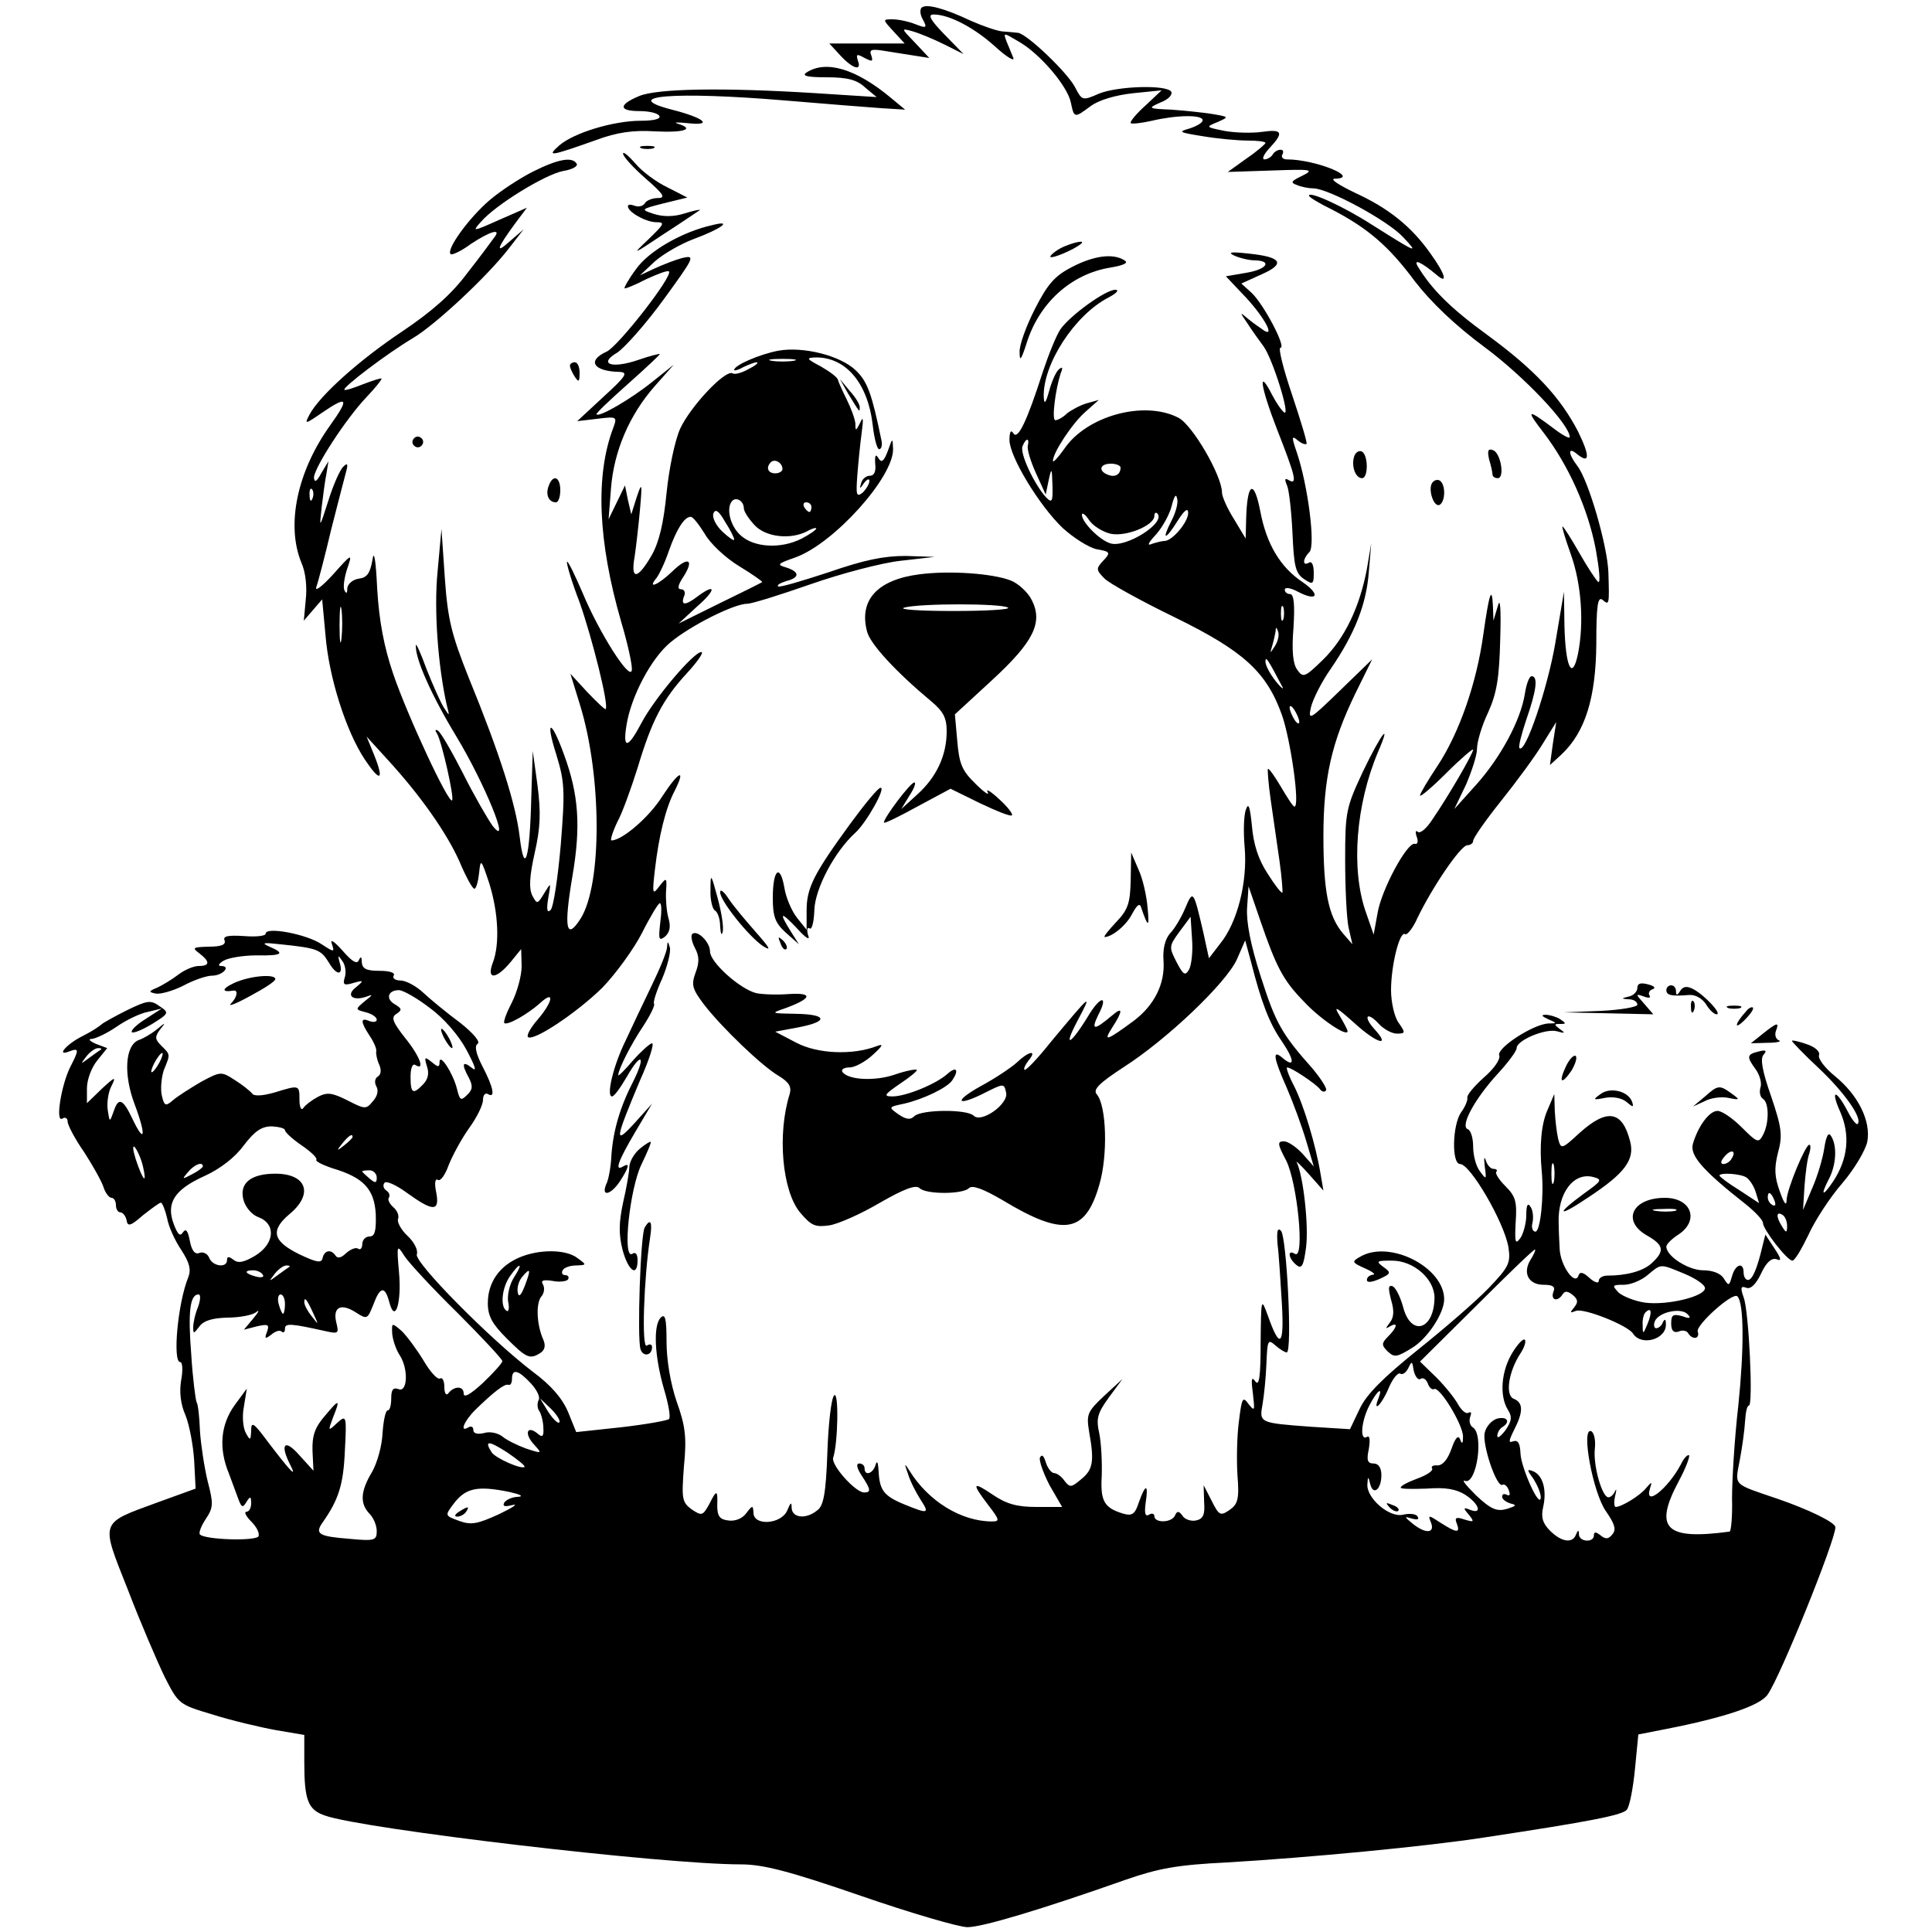 <?xml version="1.0" standalone="no"?>
<!DOCTYPE svg PUBLIC "-//W3C//DTD SVG 20010904//EN"
 "http://www.w3.org/TR/2001/REC-SVG-20010904/DTD/svg10.dtd">
<svg version="1.0" xmlns="http://www.w3.org/2000/svg"
 width="400pt" height="400pt" viewBox="0 0 400 400"
 preserveAspectRatio="xMidYMid meet">
<g transform="translate(0,400) scale(0.1,-0.1)"
fill="#000000" stroke="none">
<path d="M1908 3984 c-4 -4 -3 -15 3 -25 9 -17 7 -18 -16 -9 -15 6 -36 10 -47
10 -21 0 -21 0 2 -25 l23 -25 -78 0 -78 0 23 -25 c26 -28 45 -33 36 -10 -4 13
-2 14 14 5 16 -8 18 -8 14 5 -5 12 0 14 25 10 17 -3 45 -7 63 -10 l32 -5 -29
31 c-30 31 -30 31 -5 24 14 -4 43 -16 65 -27 l40 -20 -40 41 c-29 30 -35 41
-22 41 32 0 84 -27 128 -67 23 -21 40 -31 37 -23 -3 8 -10 24 -14 34 -7 19 -7
19 25 0 44 -25 101 -92 108 -126 7 -33 7 -33 42 -7 17 12 50 22 87 26 l59 6
-34 -32 c-19 -17 -32 -33 -30 -36 3 -2 22 0 44 5 51 12 105 13 105 1 0 -5 -12
-12 -27 -17 -25 -7 -22 -8 27 -16 30 -5 72 -9 93 -9 20 0 37 -2 37 -5 0 -2
-17 -17 -39 -32 l-39 -28 92 3 c82 3 88 2 62 -11 -23 -11 -25 -14 -11 -19 9
-4 25 -7 34 -7 31 0 155 -67 186 -101 33 -35 30 -34 -65 26 -59 38 -130 70
-130 60 0 -3 21 -16 48 -29 73 -38 117 -75 171 -148 34 -44 83 -91 145 -137
81 -60 176 -160 176 -186 0 -4 -15 4 -32 17 -57 43 -60 41 -22 -8 52 -68 92
-158 108 -242 7 -40 10 -69 5 -67 -4 3 -22 30 -39 60 -17 30 -33 55 -35 55 -2
0 6 -26 17 -57 22 -61 28 -142 15 -207 -12 -57 -26 -27 -28 59 l-1 70 -18
-107 c-16 -93 -62 -229 -74 -217 -3 2 4 29 14 59 21 60 25 90 11 90 -5 0 -11
-17 -14 -37 -9 -55 -50 -131 -101 -188 l-45 -50 24 50 c12 28 23 61 23 75 0
14 10 48 23 75 18 40 23 71 25 150 2 66 0 90 -5 70 l-9 -30 -1 29 c-2 46 -8
27 -20 -58 -14 -101 -50 -204 -95 -272 -20 -30 -36 -57 -36 -61 0 -4 25 17 55
47 30 30 55 51 55 48 0 -8 -51 -96 -84 -144 -12 -19 -26 -31 -31 -26 -4 4 -5
-1 -2 -10 4 -10 2 -17 -4 -15 -16 3 -69 -95 -77 -144 l-8 -44 -17 49 c-30 88
-20 220 26 329 29 67 7 39 -31 -40 -35 -75 -37 -83 -37 -183 0 -58 3 -121 7
-140 l8 -35 -20 23 c-30 36 -40 87 -40 201 0 120 17 194 66 295 l35 71 -67
-65 c-62 -60 -66 -63 -60 -35 4 17 22 53 41 80 50 73 74 134 79 201 l5 59 -9
-53 c-15 -79 -46 -144 -91 -188 -37 -36 -41 -38 -53 -21 -9 12 -12 39 -8 87 3
48 1 70 -7 70 -6 0 -11 4 -11 9 0 6 12 4 27 -4 40 -21 48 -7 11 19 -47 31 -76
79 -89 149 -13 66 -27 58 -29 -18 l-1 -40 -24 40 c-14 22 -25 47 -25 55 0 35
-61 140 -90 155 -71 37 -191 4 -237 -65 -13 -18 -23 -29 -23 -24 0 17 41 79
68 102 l27 24 -25 -7 c-14 -4 -32 -14 -41 -21 -8 -8 -19 -14 -24 -14 -8 0 0
63 11 97 5 12 4 15 -4 8 -6 -5 -15 -26 -20 -45 -7 -25 -10 -28 -11 -13 -3 68
64 171 134 207 17 9 23 16 14 16 -20 0 -92 -52 -113 -81 -9 -13 -25 -53 -37
-89 -33 -103 -52 -142 -61 -127 -5 8 -8 3 -8 -14 0 -34 61 -135 110 -182 22
-20 53 -40 70 -44 29 -5 30 -7 14 -24 -15 -16 -15 -19 3 -37 10 -10 75 -46
145 -80 143 -70 190 -113 222 -202 18 -51 38 -190 26 -190 -3 0 -15 19 -28 41
-13 22 -25 39 -27 37 -1 -1 1 -31 6 -65 5 -35 13 -91 18 -125 5 -35 7 -65 6
-66 -2 -2 -16 16 -31 40 -19 29 -29 61 -32 98 -4 39 -7 49 -12 35 -5 -11 -6
-47 -3 -80 6 -71 -15 -155 -51 -199 l-23 -30 -12 55 c-20 86 -21 87 -37 49 -8
-19 -22 -43 -32 -53 -10 -12 -15 -32 -13 -57 3 -47 -19 -91 -61 -123 -57 -42
-65 -45 -45 -14 22 34 22 44 0 25 -38 -32 -45 -32 -29 1 20 38 7 41 -17 4 -39
-65 -58 -77 -27 -18 33 62 30 59 -55 -43 -27 -34 -51 -59 -54 -57 -2 3 2 11 9
20 18 22 0 19 -25 -5 -11 -10 -45 -33 -75 -49 -59 -33 -48 -43 12 -12 36 18
37 18 41 -1 6 -23 -51 -64 -67 -48 -14 14 -109 13 -123 -1 -8 -8 -17 -7 -33 4
-21 15 -21 15 12 22 39 9 90 33 100 49 14 21 8 29 -10 13 -23 -21 -86 -47
-114 -47 -20 0 -17 4 15 26 21 14 37 27 35 29 -2 2 -23 -2 -46 -10 -41 -14
-97 -11 -108 6 -3 5 4 9 15 9 11 0 33 12 48 26 21 19 23 24 8 18 -50 -19 -122
-16 -166 7 l-44 23 48 9 c63 12 60 27 -5 28 -53 1 -53 1 -21 12 54 20 57 32 7
29 -24 -2 -56 -1 -69 2 -34 9 -95 64 -95 86 0 20 -27 46 -37 36 -3 -3 -1 -16
6 -29 9 -17 9 -30 1 -51 -9 -25 -7 -33 17 -65 36 -47 121 -129 156 -149 21
-13 26 -22 22 -37 -26 -82 -16 -201 22 -246 23 -27 31 -30 60 -26 19 3 66 24
105 47 49 28 74 38 82 30 13 -13 89 -13 102 0 7 7 29 -1 70 -25 126 -76 171
-69 200 32 18 61 15 163 -5 187 -9 10 4 23 56 57 89 57 212 174 234 223 l17
39 12 -44 c21 -83 38 -128 64 -165 27 -40 27 -56 1 -34 -21 18 -19 1 9 -62 13
-30 31 -79 40 -109 l16 -54 -23 26 c-13 14 -30 26 -39 26 -14 0 -13 -6 5 -40
23 -46 39 -206 18 -193 -16 10 -14 -9 3 -23 11 -9 15 -2 20 36 6 46 -6 149
-19 176 -4 6 7 -4 24 -23 l31 -35 -6 35 c-10 60 -35 143 -55 182 -11 21 -17
38 -14 38 9 0 59 -34 67 -44 4 -6 10 -8 13 -4 4 3 -9 23 -27 45 -65 73 -77 95
-108 192 -21 65 -30 113 -28 142 l3 44 24 -70 c33 -96 47 -124 90 -168 33 -36
91 -75 91 -62 0 3 -8 18 -17 33 -13 21 -6 17 31 -16 47 -43 77 -51 41 -12 -10
11 -16 22 -13 25 3 3 13 -4 23 -15 10 -11 27 -20 37 -20 18 0 18 2 4 22 -9 12
-16 43 -16 68 0 52 18 123 29 116 4 -3 16 12 25 32 30 63 90 152 104 152 6 0
12 4 12 9 0 6 26 43 58 83 32 40 71 93 86 118 l28 45 -7 -45 -6 -44 25 23 c48
46 70 116 71 228 0 80 3 99 13 91 14 -12 14 -10 12 57 -2 55 -41 190 -64 220
-20 26 -20 41 -1 25 27 -22 27 -4 2 47 -37 71 -89 127 -187 199 -77 56 -116
95 -145 143 -9 16 8 8 38 -17 26 -23 20 0 -12 44 -39 55 -86 93 -156 125 -33
16 -52 28 -42 29 56 1 -39 40 -99 40 -8 0 -12 5 -9 10 3 6 2 10 -4 10 -5 0
-13 -4 -16 -10 -3 -5 -11 -10 -17 -10 -6 0 -2 10 10 23 31 33 27 40 -15 34
-21 -3 -56 -2 -78 2 -39 8 -39 8 -15 18 25 11 25 11 -10 17 -19 3 -57 7 -85 9
-49 2 -49 3 -22 15 16 6 25 16 22 22 -9 15 -111 12 -150 -4 -34 -15 -35 -14
-49 13 -16 31 -99 110 -118 113 -7 1 -22 2 -33 3 -11 1 -40 11 -65 22 -55 26
-93 36 -102 27z m220 -907 c-2 -7 6 -33 17 -57 l20 -44 6 29 c6 28 7 27 8 -10
1 -34 -1 -37 -13 -25 -24 26 -55 91 -49 106 7 18 15 18 11 1z m192 -45 c0 -14
-11 -21 -26 -15 -21 8 -17 23 6 23 11 0 20 -4 20 -8z m105 -111 c-21 -41 -12
-40 14 2 14 22 21 26 21 15 0 -19 -33 -58 -49 -58 -5 0 -17 -3 -26 -6 -11 -5
-8 2 9 20 13 15 28 42 32 59 5 20 9 26 11 15 3 -9 -3 -30 -12 -47z m-126 -26
c32 -7 91 17 91 37 0 6 3 8 6 5 19 -19 -65 -72 -97 -62 -23 7 -59 44 -59 59 0
6 7 1 15 -11 8 -12 28 -24 44 -28z m358 -177 c-3 -7 -5 -2 -5 12 0 14 2 19 5
13 2 -7 2 -19 0 -25z m-17 -55 c-11 -17 -11 -17 -6 0 3 10 6 24 7 30 0 9 2 9
5 0 3 -7 0 -20 -6 -30z m15 -85 c4 -7 -3 -2 -14 12 -11 14 -21 32 -21 40 0 13
5 5 35 -52z m35 -73 c0 -5 -5 -3 -10 5 -5 8 -10 20 -10 25 0 6 5 3 10 -5 5 -8
10 -19 10 -25z m-228 -512 c-8 -14 -12 -12 -26 15 -16 31 -16 33 6 63 l23 31
3 -46 c2 -25 -1 -53 -6 -63z"/>
<path d="M1670 3850 c-11 -7 1 -10 41 -10 43 0 63 -5 80 -21 l24 -20 -125 8
c-190 12 -330 10 -367 -6 -43 -18 -42 -31 1 -31 19 0 38 -4 41 -10 4 -6 -11
-10 -38 -10 -57 0 -139 -25 -169 -51 -27 -24 -20 -23 76 11 43 16 77 21 123
18 61 -3 82 5 46 16 -10 3 0 3 21 1 54 -6 34 11 -33 28 -112 29 7 38 234 19
83 -7 172 -14 200 -16 l49 -3 -29 24 c-73 61 -135 79 -175 53z"/>
<path d="M1328 3693 c6 -2 18 -2 25 0 6 3 1 5 -13 5 -14 0 -19 -2 -12 -5z"/>
<path d="M1290 3682 c0 -6 21 -29 46 -51 38 -33 43 -41 26 -41 -11 0 -24 -5
-27 -11 -4 -6 -13 -8 -21 -5 -8 3 -14 3 -14 -1 0 -12 36 -32 57 -33 21 0 19
-3 -15 -36 -35 -33 -33 -32 33 12 39 25 72 48 74 49 2 2 -13 -1 -32 -7 -22 -7
-44 -7 -63 -1 -28 9 -28 10 20 22 l49 12 -41 21 c-23 11 -53 33 -67 50 -14 16
-25 25 -25 20z"/>
<path d="M1104 3645 c-28 -14 -69 -41 -91 -60 -42 -36 -90 -102 -80 -111 2 -3
22 6 42 21 41 27 64 33 48 13 -5 -7 -30 -41 -56 -74 -32 -43 -73 -79 -134
-120 -90 -60 -171 -133 -192 -172 -11 -21 -10 -21 25 3 54 37 58 31 18 -25
-69 -96 -92 -207 -60 -285 9 -20 12 -51 9 -77 l-4 -43 19 22 19 22 7 -75 c7
-86 42 -197 81 -256 32 -48 41 -45 20 8 l-16 39 41 -45 c71 -77 125 -155 151
-213 13 -31 27 -57 31 -57 4 0 8 15 10 33 3 30 4 29 21 -22 19 -61 22 -127 7
-165 -13 -35 7 -34 37 2 l22 27 1 -35 c0 -20 -9 -53 -20 -75 -11 -21 -18 -40
-16 -43 6 -6 48 18 74 41 30 28 28 5 -4 -33 -15 -17 -24 -33 -21 -37 11 -10
101 50 154 102 28 29 65 80 82 113 17 34 34 62 37 62 4 0 4 -18 1 -40 -4 -35
-3 -39 10 -29 10 9 12 21 7 38 -4 14 -6 39 -5 56 2 29 1 29 -14 10 -14 -19
-15 -16 -9 35 8 69 22 127 41 163 24 48 8 40 -26 -12 -27 -43 -83 -91 -105
-91 -3 0 2 17 12 38 11 20 29 71 42 112 29 97 52 142 102 196 22 24 36 44 30
44 -16 0 -98 -97 -124 -147 -28 -53 -39 -55 -31 -5 9 59 51 139 91 172 42 35
132 80 159 80 10 0 70 19 133 41 63 22 147 44 185 48 l70 8 -60 2 c-45 0 -85
-8 -160 -34 -55 -18 -102 -32 -104 -29 -3 3 5 7 17 11 28 7 28 19 0 28 -21 6
-18 8 19 21 80 29 204 167 202 225 -1 23 -1 23 -11 -5 -8 -21 -13 -25 -19 -15
-6 10 -8 7 -7 -11 2 -16 -2 -25 -11 -25 -8 0 -16 -7 -18 -15 -4 -13 -3 -13 6
0 6 8 11 10 11 4 0 -6 -7 -17 -14 -24 -13 -10 -14 -5 -11 36 2 26 6 66 9 88 4
30 3 35 -3 21 -9 -18 -10 -18 -10 -2 -1 10 -9 32 -18 50 -9 18 -17 36 -18 40
0 5 -16 17 -35 28 -30 16 -32 18 -12 19 63 1 109 -53 119 -141 3 -27 9 -49 13
-49 5 0 7 8 5 18 -20 97 -29 122 -53 145 -32 31 -109 50 -160 41 -38 -7 -92
-30 -92 -40 0 -2 9 0 19 6 11 5 23 10 28 10 4 -1 -3 -7 -17 -14 -14 -8 -29
-12 -33 -9 -15 9 -88 -69 -109 -115 -11 -25 -23 -83 -28 -133 -6 -61 -15 -101
-31 -129 -29 -50 -44 -52 -35 -2 3 20 8 64 11 97 5 56 4 58 -7 25 l-11 -35 -7
30 -6 30 -17 -35 -17 -35 5 64 c6 77 38 152 91 212 l39 44 -45 -36 c-45 -36
-109 -73 -115 -67 -2 2 28 30 65 63 37 33 67 61 66 62 -1 1 -21 -4 -44 -12
-55 -19 -85 -9 -44 15 15 10 59 59 96 110 64 88 66 92 39 86 -15 -4 -41 -14
-58 -22 l-30 -14 31 29 c17 15 53 36 80 46 59 22 82 40 39 29 -63 -14 -132
-54 -158 -91 -15 -20 -25 -38 -24 -40 2 -1 22 7 45 19 24 11 45 19 47 16 9 -9
-105 -155 -129 -166 -42 -19 -27 -41 27 -42 18 -1 13 -9 -33 -51 l-55 -51 42
5 c40 5 41 4 33 -18 -38 -99 -32 -236 16 -402 14 -47 24 -93 22 -101 -4 -22
-68 79 -102 161 -16 37 -30 66 -32 64 -2 -2 9 -40 26 -84 26 -74 61 -213 54
-221 -1 -2 -18 14 -38 35 l-35 38 20 -65 c45 -146 46 -371 1 -442 -30 -47 -35
-19 -17 87 18 105 13 170 -17 252 -27 75 -40 75 -16 0 17 -56 18 -73 9 -186
-6 -68 -15 -129 -21 -135 -7 -7 -9 0 -5 24 6 34 6 34 -8 11 -14 -23 -15 -24
-25 -5 -7 14 -6 39 5 88 12 53 13 83 6 139 l-10 72 -3 -95 c-3 -128 -14 -166
-24 -83 -8 68 -41 172 -106 331 -35 88 -43 119 -49 205 l-7 102 -8 -88 c-8
-80 1 -197 19 -277 6 -23 6 -24 -6 -5 -7 11 -23 47 -36 80 -12 33 -22 55 -22
49 -2 -27 33 -105 84 -189 58 -96 115 -235 75 -185 -10 14 -38 62 -61 108 -23
45 -46 85 -52 89 -6 4 -7 1 -2 -6 10 -18 36 -133 31 -138 -7 -8 -92 174 -122
262 -19 56 -29 109 -33 175 -3 64 -7 83 -10 60 -5 -27 -11 -36 -28 -38 -13 -2
-23 -11 -24 -20 0 -11 -2 -12 -6 -4 -3 7 0 27 6 45 11 32 10 32 -30 -13 -23
-25 -38 -36 -34 -25 4 11 18 65 31 120 14 55 28 109 31 120 4 15 2 17 -6 9 -7
-6 -21 -38 -31 -70 -19 -59 -19 -59 -14 -14 3 25 7 56 10 70 l4 25 -15 -25
c-9 -17 -14 -20 -15 -9 0 20 66 122 109 167 17 18 31 35 31 38 0 2 -16 -3 -37
-11 -20 -8 -38 -14 -40 -12 -4 5 88 75 142 107 47 28 154 128 198 185 l31 40
-29 -25 c-30 -27 -27 -15 12 38 l24 32 -57 -25 c-56 -25 -57 -25 -38 -4 30 35
133 98 170 105 19 3 31 10 28 15 -9 15 -38 10 -90 -16z m539 -392 c-13 -2 -33
-2 -45 0 -13 2 -3 4 22 4 25 0 35 -2 23 -4z m-23 -224 c0 -5 -7 -9 -15 -9 -15
0 -20 12 -9 23 8 8 24 -1 24 -14z m-973 -61 c-3 -8 -6 -5 -6 6 -1 11 2 17 5
13 3 -3 4 -12 1 -19z m893 -20 c0 -7 10 -22 22 -35 23 -25 74 -31 109 -13 10
6 19 8 19 6 0 -3 -13 -12 -30 -21 -43 -22 -99 -19 -127 7 -22 20 -30 57 -17
71 9 9 24 -1 24 -15z m140 2 c0 -5 -2 -10 -4 -10 -3 0 -8 5 -11 10 -3 6 -1 10
4 10 6 0 11 -4 11 -10z m-160 -67 c0 -4 -11 4 -24 16 -14 13 -22 30 -19 38 4
10 11 6 24 -17 11 -17 19 -33 19 -37z m-61 12 c11 -20 43 -50 71 -67 28 -17
49 -32 48 -33 -2 -2 -41 -21 -88 -44 l-85 -42 39 36 c39 34 39 49 0 20 -25
-19 -35 -19 -28 0 4 8 1 15 -6 15 -8 0 -7 8 5 26 23 36 10 43 -23 11 -29 -28
-53 -38 -33 -14 6 8 18 33 26 57 16 45 32 70 45 70 5 0 17 -16 29 -35z m-752
-217 c-2 -18 -4 -6 -4 27 0 33 2 48 4 33 2 -15 2 -42 0 -60z"/>
<path d="M2204 3490 c-12 -5 -25 -14 -29 -20 -6 -10 50 13 64 26 7 7 -13 3
-35 -6z"/>
<path d="M2555 3471 c11 -5 30 -10 43 -10 37 -1 25 -19 -19 -26 l-41 -7 35
-37 c40 -41 68 -89 45 -76 -7 5 -22 15 -33 24 -19 16 -19 16 -2 -9 9 -14 24
-35 33 -47 19 -26 56 -145 43 -137 -5 3 -16 19 -25 36 -30 59 -25 19 10 -71
38 -97 43 -116 24 -105 -8 5 -9 2 -3 -12 4 -10 9 -55 11 -99 3 -67 6 -82 24
-94 18 -12 20 -11 20 13 0 16 -4 25 -10 21 -14 -8 -13 8 1 22 13 13 -3 138
-26 206 -11 32 -11 36 1 26 8 -7 16 -10 19 -8 2 2 -12 48 -30 102 -18 53 -29
97 -24 97 13 0 -35 91 -60 114 l-21 19 42 19 c50 22 42 36 -27 43 -36 4 -44 3
-30 -4z"/>
<path d="M2219 3447 c-35 -18 -50 -35 -76 -86 -18 -35 -33 -76 -32 -90 0 -20
3 -17 14 17 26 85 93 145 174 158 29 5 38 10 29 15 -23 15 -63 10 -109 -14z"/>
<path d="M1180 3243 c0 -5 5 -15 10 -23 8 -12 10 -11 10 8 0 12 -4 22 -10 22
-5 0 -10 -3 -10 -7z"/>
<path d="M1756 3185 c24 -39 24 -40 24 -28 0 6 -9 21 -21 34 l-20 24 17 -30z"/>
<path d="M856 3091 c-4 -5 -2 -12 3 -15 5 -4 12 -2 15 3 4 5 2 12 -3 15 -5 4
-12 2 -15 -3z"/>
<path d="M2804 3056 c-7 -20 2 -46 16 -46 13 0 13 47 0 55 -6 3 -13 -1 -16 -9z"/>
<path d="M3083 3049 c4 -13 7 -27 7 -31 0 -5 5 -8 11 -8 15 0 6 53 -10 58 -10
4 -12 -1 -8 -19z"/>
<path d="M1136 2994 c-7 -18 0 -34 15 -34 5 0 9 11 9 25 0 28 -15 34 -24 9z"/>
<path d="M2965 3000 c-9 -14 4 -52 16 -45 12 8 12 42 0 50 -5 3 -12 1 -16 -5z"/>
<path d="M1904 2811 c-87 -11 -126 -53 -109 -118 6 -26 61 -85 133 -145 25
-21 32 -34 32 -62 0 -50 -21 -95 -61 -131 l-33 -30 17 28 c10 15 14 27 10 27
-8 0 -63 -73 -63 -83 0 -3 31 12 69 33 l69 37 61 -30 c34 -16 63 -28 66 -25 3
2 -9 18 -27 34 -17 16 -28 22 -23 14 4 -8 -7 -1 -25 17 -28 27 -34 41 -38 88
l-5 56 76 70 c87 80 107 120 83 167 -8 16 -28 34 -43 40 -38 15 -128 21 -189
13z m183 -69 c6 -4 -45 -7 -114 -7 -68 0 -114 3 -101 7 32 9 201 9 215 0z"/>
<path d="M1760 2294 c-75 -103 -90 -132 -90 -179 l0 -40 -20 25 c-11 14 -23
42 -26 62 -9 51 -24 38 -24 -21 0 -39 5 -52 27 -72 l27 -24 -17 27 c-25 40
-21 42 13 6 19 -21 28 -26 23 -14 -3 11 -2 17 3 14 5 -4 9 13 10 37 1 45 42
122 85 161 23 21 64 94 52 93 -5 0 -33 -34 -63 -75z"/>
<path d="M2341 2179 c-1 -48 -5 -62 -30 -88 -16 -17 -27 -31 -24 -31 15 0 45
24 57 48 11 20 16 23 19 12 14 -41 17 -41 13 0 -2 25 -10 61 -19 80 l-15 35
-1 -56z"/>
<path d="M1471 2158 c-1 -20 4 -40 9 -43 6 -3 11 -18 11 -33 1 -15 3 -20 5
-12 3 9 -2 40 -10 70 -14 52 -15 53 -15 18z"/>
<path d="M1491 2153 c-1 -17 60 -93 89 -112 18 -11 14 -4 -15 29 -22 25 -48
56 -57 70 -9 14 -17 20 -17 13z"/>
<path d="M550 2067 c0 -5 -20 -7 -45 -5 -33 2 -44 0 -40 -9 3 -9 -7 -13 -33
-13 -33 -1 -35 -2 -19 -14 22 -17 22 -26 -2 -26 -10 0 -29 -8 -42 -18 -13 -10
-33 -22 -44 -27 -17 -7 -18 -9 -3 -12 9 -2 35 5 57 16 22 12 49 21 60 21 22 0
40 20 19 20 -8 0 -5 5 5 11 10 6 41 11 68 11 54 -1 60 4 27 18 -18 8 -13 9 22
5 78 -8 84 -11 101 -38 16 -28 31 -27 22 1 -4 15 -3 15 6 2 6 -8 8 -23 5 -33
-5 -16 -2 -18 18 -12 21 6 22 5 5 -9 -21 -16 -8 -29 20 -20 16 6 16 5 -2 -9
-20 -17 -20 -17 3 -23 12 -3 22 -10 22 -15 0 -5 -7 -6 -15 -3 -19 8 -19 -1 0
-30 9 -13 15 -28 14 -32 -1 -5 1 -17 6 -28 5 -11 4 -21 -3 -25 -6 -4 -7 -12
-3 -20 5 -8 3 -20 -7 -31 -14 -17 -16 -17 -53 2 -32 16 -42 17 -61 7 -13 -7
-26 -17 -30 -23 -4 -6 -8 1 -8 17 0 31 0 31 -52 15 -25 -7 -42 -8 -46 -2 -4 5
-20 18 -36 28 -28 18 -29 18 -70 -4 -22 -13 -49 -30 -58 -38 -15 -13 -18 -12
-23 10 -3 13 -1 36 4 52 14 34 14 32 -5 51 -13 13 -14 18 -3 33 13 16 12 16
-6 1 -11 -9 -28 -19 -37 -22 -29 -10 -33 -71 -9 -134 24 -64 21 -84 -5 -29
-20 42 -29 45 -39 14 -8 -22 -8 -22 -12 4 -2 15 1 37 8 50 10 20 7 19 -20 -6
l-31 -30 0 31 c0 17 9 42 21 57 l21 26 -24 9 c-13 6 -16 10 -8 10 9 1 32 12
51 25 20 14 49 28 65 31 l29 7 -34 -22 c-18 -11 -31 -24 -28 -27 3 -3 22 5 42
17 35 22 36 23 15 37 -18 13 -25 12 -68 -9 -26 -13 -49 -26 -52 -29 -3 -3 -19
-14 -37 -23 -35 -17 -58 -44 -30 -33 21 8 21 4 3 -31 -19 -37 -32 -117 -17
-108 6 4 11 1 11 -6 0 -7 15 -36 34 -63 18 -28 36 -60 40 -72 4 -13 12 -23 17
-23 5 0 9 -7 9 -15 0 -8 4 -15 9 -15 5 0 11 -7 13 -16 2 -14 8 -13 34 10 18
14 34 26 37 26 3 0 9 -15 13 -32 3 -18 17 -48 30 -67 16 -25 20 -39 14 -55
-22 -53 -33 -176 -17 -176 5 0 6 -17 2 -38 -4 -24 -1 -50 9 -72 8 -20 16 -62
18 -94 l3 -58 -80 -29 c-120 -44 -117 -37 -60 -181 26 -68 61 -149 76 -180 29
-57 30 -57 100 -78 38 -12 97 -26 130 -32 l59 -10 0 -57 c0 -79 8 -98 43 -110
80 -28 698 -101 861 -101 46 0 100 -14 248 -65 104 -36 204 -65 221 -65 31 0
154 37 327 98 69 24 108 31 210 36 169 10 413 33 535 52 218 33 284 46 293 57
6 7 13 44 17 84 l7 72 56 11 c123 24 197 49 212 72 27 39 140 319 140 346 0
10 -56 37 -120 59 -94 32 -88 26 -78 80 5 26 10 63 11 81 1 17 4 32 8 32 9 0
0 196 -11 224 -7 20 -6 24 5 20 9 -4 20 6 31 29 11 24 22 33 32 30 11 -5 10 1
-4 22 l-19 29 -6 -24 c-11 -47 -21 -70 -30 -70 -5 0 -9 7 -9 15 0 23 -17 18
-24 -7 -6 -21 -7 -21 -17 -5 -6 10 -22 17 -43 17 -30 0 -76 29 -76 49 0 5 11
16 25 25 44 29 27 76 -28 76 -68 0 -90 -48 -37 -78 35 -20 37 -32 10 -57 -18
-17 -53 -26 -92 -26 -10 0 -18 -5 -18 -11 0 -6 -9 -3 -19 6 -13 12 -20 14 -23
5 -7 -22 -38 21 -39 57 -1 19 -2 42 -2 52 -2 62 31 106 72 95 19 -5 17 -8 -18
-33 -63 -46 -56 -52 9 -8 74 49 95 77 85 115 -16 63 -47 69 -104 18 -38 -35
-39 -35 -45 -13 -3 13 -6 39 -7 58 l-1 35 -14 -33 c-13 -29 -17 -74 -12 -127
5 -52 -3 -125 -13 -125 -6 0 -9 9 -6 19 2 10 1 25 -4 32 -6 10 -9 4 -9 -17 0
-16 -6 -38 -12 -47 -11 -15 -12 -9 -10 32 3 43 0 54 -21 75 -14 14 -22 27 -19
30 3 3 0 6 -6 6 -6 0 -13 8 -16 18 -3 9 -4 4 -2 -13 4 -28 3 -28 -10 -10 -8
10 -14 33 -14 51 0 18 -5 34 -11 36 -17 6 15 64 62 115 22 24 39 47 39 53 0
16 59 41 83 35 17 -5 19 -4 7 4 -13 10 -13 11 0 11 13 0 13 1 0 10 -8 5 -22 9
-30 9 -10 0 -8 -3 5 -9 19 -8 19 -9 1 -9 -31 -1 -108 -51 -102 -66 3 -8 -11
-28 -32 -46 -20 -18 -36 -37 -34 -42 1 -4 -4 -18 -13 -30 -18 -26 -20 -107 -2
-107 21 0 91 -120 100 -172 5 -33 1 -41 -41 -85 -26 -27 -92 -84 -147 -128
-72 -58 -106 -92 -120 -122 l-20 -42 -80 5 c-108 8 -108 8 -101 47 3 17 7 56
8 84 2 48 3 51 18 38 9 -8 20 -15 24 -15 12 0 0 240 -12 252 -7 7 -9 -1 -7
-28 3 -22 6 -77 9 -123 5 -88 -4 -96 -29 -25 -14 38 -14 37 -15 -56 0 -70 -3
-91 -11 -80 -8 11 -9 5 -5 -25 4 -36 4 -38 -9 -22 -12 17 -14 13 -20 -36 -4
-29 -5 -80 -3 -111 4 -49 1 -60 -16 -72 -19 -13 -22 -12 -37 18 l-17 33 1 -35
c2 -26 -2 -35 -17 -38 -10 -2 -23 2 -28 10 -7 10 -11 10 -15 1 -6 -16 -43 -17
-43 -2 0 5 -5 7 -11 3 -8 -5 -10 3 -7 25 6 39 0 40 -14 1 -8 -25 -14 -29 -32
-24 -40 12 -48 26 -45 78 1 28 -1 68 -5 88 -7 31 -4 42 20 75 l28 38 -38 -35
c-35 -33 -37 -38 -31 -75 11 -61 8 -78 -17 -98 -20 -17 -23 -17 -34 -3 -6 9
-16 16 -21 16 -6 0 -14 10 -18 23 -4 13 -8 17 -12 9 -2 -6 7 -32 20 -57 l26
-45 -53 0 c-40 0 -62 6 -90 25 -43 29 -45 25 -10 -21 24 -31 24 -34 8 -34 -64
0 -132 42 -171 105 -11 17 -11 16 -3 -7 5 -16 17 -39 26 -53 19 -29 16 -30
-33 -10 -44 18 -52 30 -54 70 -1 17 -3 22 -6 13 -5 -19 -23 -25 -23 -8 0 6 -5
10 -11 10 -7 0 -5 -10 5 -25 19 -29 20 -35 5 -35 -18 0 -69 57 -64 72 10 30
12 139 2 129 -6 -6 -12 -59 -14 -118 -3 -85 -8 -111 -21 -120 -23 -19 -52 -16
-53 5 0 13 -2 12 -9 -5 -12 -29 -70 -33 -70 -5 -1 16 -2 16 -15 -1 -8 -11 -23
-17 -37 -15 -18 2 -23 9 -23 31 1 33 -1 34 -17 2 -13 -23 -15 -24 -36 -10 -20
15 -21 21 -16 89 6 60 3 84 -15 134 -13 38 -21 87 -21 124 0 49 -3 59 -12 50
-16 -16 -13 -80 7 -149 9 -30 14 -58 10 -61 -3 -3 -47 -11 -99 -17 l-93 -10
-17 42 c-12 28 -35 55 -73 83 -89 68 -246 227 -240 243 3 8 -5 25 -19 38 -14
13 -22 29 -20 35 3 7 -2 18 -9 24 -8 7 -13 16 -10 20 3 5 1 11 -5 15 -6 4 -8
11 -4 16 3 5 24 -4 47 -21 54 -39 68 -39 60 2 -4 19 -2 29 4 25 5 -3 15 11 22
31 8 20 27 55 42 76 16 22 29 48 29 59 0 10 5 15 10 12 16 -10 12 13 -11 57
-14 27 -17 43 -10 47 6 4 -9 22 -37 44 -27 20 -61 48 -76 62 -15 14 -36 25
-47 25 -11 0 -17 5 -14 10 4 6 -8 10 -29 10 -27 0 -36 4 -37 18 0 11 -2 13 -6
4 -4 -9 -14 -3 -34 20 -17 19 -26 25 -22 14 6 -18 5 -18 -21 -1 -31 21 -116
37 -116 22z m340 -154 c29 -21 60 -57 76 -87 18 -34 22 -46 11 -37 -20 16 -22
8 -6 -21 8 -16 8 -24 -4 -35 -13 -13 -15 -11 -21 13 -8 32 -36 75 -36 55 0
-11 -3 -11 -16 0 -15 12 -16 11 -10 -9 5 -14 2 -27 -8 -37 -21 -22 -26 -19
-26 16 0 17 4 28 10 24 21 -13 9 19 -22 57 -25 32 -29 42 -17 49 12 8 11 11
-4 20 -19 11 -14 29 9 29 8 0 37 -16 64 -37z m-681 -86 c-2 -1 -13 -9 -24 -17
-19 -14 -19 -14 -6 3 7 9 18 17 24 17 6 0 8 -1 6 -3z m121 -27 c-6 -11 -13
-20 -16 -20 -2 0 0 9 6 20 6 11 13 20 16 20 2 0 0 -9 -6 -20z m260 -140 c0 -4
15 -18 34 -31 19 -13 33 -26 31 -30 -3 -3 13 -11 34 -18 64 -19 86 -43 89 -95
1 -35 -2 -46 -13 -46 -8 0 -15 -7 -15 -16 0 -8 -4 -13 -9 -9 -5 3 -16 -2 -25
-10 -9 -9 -17 -11 -21 -5 -9 14 -23 12 -27 -4 -2 -12 -12 -10 -48 7 -55 27
-61 49 -21 83 51 42 36 84 -29 84 -51 0 -75 -20 -66 -54 4 -15 17 -31 31 -36
37 -14 34 -55 -7 -80 -24 -14 -35 -16 -45 -8 -9 7 -13 7 -13 -1 0 -17 -30 -13
-37 5 -3 8 -12 13 -20 10 -9 -4 -16 4 -20 25 -4 21 -8 26 -14 18 -6 -10 -11
-5 -19 16 -17 44 1 72 63 100 33 15 64 39 82 64 23 30 37 39 58 39 15 -1 27
-4 27 -8z m140 -14 c0 -2 -8 -10 -17 -17 -16 -13 -17 -12 -4 4 13 16 21 21 21
13z m-434 -61 c9 -39 0 -30 -15 15 -6 19 -7 30 -2 25 5 -6 13 -23 17 -40z
m2921 -32 c-3 -10 -5 -2 -5 17 0 19 2 27 5 18 2 -10 2 -26 0 -35z m-2797 32
c0 -2 -10 -10 -22 -16 -21 -11 -22 -11 -9 4 13 16 31 23 31 12z m360 -23 c0
-12 -3 -12 -15 -2 -8 7 -15 13 -15 15 0 1 7 2 15 2 8 0 15 -7 15 -15z m2688
-69 c-10 -2 -28 -2 -40 0 -13 2 -5 4 17 4 22 1 32 -1 23 -4z m-2521 -211 c51
-51 93 -96 93 -100 0 -4 -18 -24 -40 -45 -26 -24 -40 -32 -40 -22 0 16 -20 16
-32 0 -4 -5 -8 0 -8 13 0 13 -4 21 -9 18 -5 -3 -20 13 -34 37 -14 23 -34 50
-45 61 -21 18 -21 18 -20 -5 1 -13 8 -33 15 -44 19 -28 17 -79 -2 -71 -11 4
-15 -1 -15 -19 0 -14 -3 -25 -7 -25 -5 0 -9 -21 -11 -47 -1 -26 -11 -62 -22
-81 -24 -40 -25 -65 -5 -86 8 -8 15 -24 15 -36 0 -19 -4 -21 -56 -16 -64 5
-73 10 -56 34 33 47 43 78 46 148 4 74 3 75 -16 58 -19 -18 -19 -17 -9 10 16
40 14 41 -16 5 -21 -24 -27 -41 -26 -73 l2 -41 -30 33 c-30 34 -40 22 -18 -21
15 -29 0 -13 -45 46 -31 42 -36 45 -36 25 -1 -21 -2 -21 -11 -5 -6 11 -8 35
-4 55 l6 37 -25 -34 c-29 -40 -34 -89 -12 -142 7 -19 16 -43 20 -54 6 -16 9
-17 16 -5 8 13 10 12 10 -2 0 -10 -4 -18 -10 -18 -5 0 -1 -9 10 -20 12 -12 18
-25 15 -31 -7 -10 -110 -7 -121 4 -3 3 2 17 12 32 16 24 16 32 4 78 -7 29 -14
75 -16 104 -1 29 -4 56 -7 60 -2 4 -8 49 -11 98 -7 88 -3 125 15 125 5 0 4
-12 -1 -26 -6 -14 -10 -33 -10 -42 0 -14 1 -14 13 2 9 12 27 17 57 18 25 0 52
5 60 11 8 7 6 1 -5 -12 l-20 -24 27 7 c23 5 26 4 21 -11 -6 -15 -4 -16 9 -6 8
7 18 10 21 6 4 -3 7 -1 7 6 0 12 12 11 84 -5 27 -6 28 -5 22 19 -7 31 10 40
42 19 22 -14 23 -13 35 17 14 38 24 39 33 5 12 -46 26 -1 20 63 -5 56 -4 57
11 33 9 -14 58 -67 110 -118z m2222 110 c-17 -27 -5 -52 27 -52 19 0 25 -4 20
-15 -6 -17 9 -21 19 -5 5 8 11 7 21 -1 11 -9 12 -15 3 -26 -9 -11 -9 -12 4 -7
17 6 107 -30 118 -47 17 -27 70 -12 68 20 0 10 -2 11 -6 4 -2 -7 -9 -13 -14
-13 -4 0 -6 6 -3 14 7 19 54 30 68 15 8 -8 5 -10 -11 -4 -19 5 -23 3 -23 -15
0 -15 5 -20 15 -17 8 4 17 2 20 -3 9 -15 25 -12 20 3 -5 13 73 83 82 73 14
-13 14 -110 2 -226 -8 -69 -13 -155 -13 -192 1 -38 -2 -68 -5 -69 -133 -18
-158 6 -105 105 14 26 23 50 21 53 -3 2 -11 -6 -17 -19 -26 -49 -76 -90 -64
-50 5 15 4 15 -8 1 -13 -16 -51 -39 -63 -39 -3 0 -4 10 -1 23 3 12 3 16 0 10
-3 -7 -9 -13 -14 -13 -13 0 -32 66 -28 101 2 18 -2 34 -8 36 -21 7 4 -128 31
-166 18 -26 22 -38 13 -48 -8 -10 -14 -10 -24 -2 -10 8 -14 8 -14 0 0 -15 -30
-14 -31 2 0 10 -2 10 -6 0 -7 -19 -30 -16 -54 8 -15 15 -19 28 -14 49 8 36 -1
66 -21 74 -13 5 -13 3 1 -16 8 -13 15 -29 15 -38 -1 -27 -41 61 -42 91 -1 21
-5 28 -15 25 -10 -4 -10 0 2 24 19 37 19 56 -1 64 -18 7 -11 56 14 94 8 12 12
25 9 28 -3 4 -15 -9 -26 -27 -23 -38 -27 -89 -9 -118 9 -14 8 -23 -5 -42 -10
-13 -17 -18 -17 -12 0 7 5 15 10 18 18 11 11 23 -10 18 -11 -3 -23 -16 -26
-29 -6 -24 25 -116 37 -108 4 2 10 -3 13 -12 3 -8 2 -12 -4 -9 -6 3 -10 2 -10
-4 0 -5 8 -11 18 -14 13 -3 11 -5 -8 -11 -21 -6 -33 -1 -64 28 -20 20 -31 33
-23 30 24 -9 40 97 16 111 -6 4 -8 14 -5 22 3 8 2 11 -4 8 -5 -3 -14 5 -21 17
-7 13 -27 38 -45 56 l-34 33 118 117 c64 64 118 116 120 115 2 0 -2 -10 -9
-21z m-2570 -15 c-2 -1 -13 -9 -24 -17 -19 -14 -19 -14 -6 3 7 9 18 17 24 17
6 0 8 -1 6 -3z m2888 -14 c24 -10 43 -23 43 -30 0 -17 -77 -36 -124 -30 -21 3
-46 13 -55 21 -14 15 -13 16 11 16 14 0 36 9 49 20 29 24 25 24 76 3z m-2943
-2 c4 -5 -3 -7 -14 -4 -23 6 -26 13 -6 13 8 0 17 -4 20 -9z m46 -61 c0 -11 -2
-20 -4 -20 -2 0 -6 9 -9 20 -3 11 -1 20 4 20 5 0 9 -9 9 -20z m59 -20 c11 -24
11 -24 -3 -6 -9 11 -16 24 -16 30 0 12 5 7 19 -24z m2762 -21 c-9 -22 -10 -22
-10 -3 -1 11 2 24 6 27 12 12 14 0 4 -24z m-470 -114 c5 4 12 -1 15 -9 3 -9 9
-14 13 -12 11 7 61 -75 60 -99 0 -14 -2 -16 -6 -5 -4 10 -10 3 -18 -20 -8 -22
-18 -34 -29 -34 -8 1 -14 -2 -11 -6 3 -5 -11 -14 -30 -21 -19 -7 -35 -15 -35
-19 0 -3 24 -3 54 -2 39 3 61 -1 80 -13 29 -19 35 -41 10 -31 -15 6 -15 4 -3
-10 12 -15 11 -16 -9 -10 -17 6 -21 4 -16 -8 8 -21 0 -20 -33 1 -26 17 -27 17
-20 0 8 -22 -12 -23 -39 -1 -17 14 -17 15 -1 10 11 -3 16 -2 12 4 -3 6 -17 7
-30 4 -28 -7 -76 34 -74 63 1 17 2 17 6 0 6 -24 23 -11 23 19 0 15 -6 24 -16
24 -13 0 -15 7 -10 30 3 19 2 29 -4 25 -15 -9 -12 32 5 65 16 31 29 41 19 15
-13 -32 7 -13 21 21 8 19 19 33 24 30 5 -3 12 2 17 12 7 15 8 14 11 -6 3 -12
9 -20 14 -17z m-1842 -9 c13 -14 20 -29 16 -35 -3 -6 -3 -17 2 -23 4 -7 8 -23
8 -35 1 -17 -2 -20 -12 -11 -22 18 -28 0 -8 -22 18 -20 18 -20 -16 -9 -19 7
-41 18 -49 25 -9 7 -26 11 -38 7 -13 -3 -22 -1 -22 6 0 7 -4 9 -10 6 -19 -12
-10 12 14 36 38 37 60 54 68 52 5 -2 8 4 8 12 0 22 13 19 39 -9z m59 -81 c-3
-3 -13 7 -23 22 l-17 28 23 -22 c12 -12 20 -25 17 -28z m-72 -92 c-6 -6 -60
18 -68 30 -16 25 -7 25 32 0 22 -15 38 -28 36 -30z m-31 -52 c22 -5 30 -9 18
-10 -12 0 -25 -6 -29 -12 -4 -8 1 -9 17 -5 13 3 1 -5 -28 -19 -44 -20 -57 -23
-82 -14 -30 11 -30 11 -13 34 25 34 49 40 117 26z"/>
<path d="M920 1850 c6 -11 13 -20 16 -20 2 0 0 9 -6 20 -6 11 -13 20 -16 20
-2 0 0 -9 6 -20z"/>
<path d="M2877 879 c7 -7 15 -10 18 -7 3 3 -2 9 -12 12 -14 6 -15 5 -6 -5z"/>
<path d="M950 870 c-9 -6 -10 -10 -3 -10 6 0 15 5 18 10 8 12 4 12 -15 0z"/>
<path d="M1616 2047 c3 -10 9 -15 12 -12 3 3 0 11 -7 18 -10 9 -11 8 -5 -6z"/>
<path d="M1381 2039 c0 -9 -15 -45 -32 -80 -17 -35 -41 -86 -54 -114 -26 -53
-40 -115 -28 -115 5 0 18 19 31 41 29 51 40 45 14 -8 -28 -54 -42 -102 -46
-153 -1 -25 -6 -53 -11 -62 -11 -27 10 -22 29 7 18 28 21 39 6 30 -18 -11 -11
10 25 71 l35 59 -36 -40 c-43 -47 -41 -36 11 88 19 42 30 77 25 77 -4 0 -22
-16 -39 -35 -17 -20 -31 -34 -31 -31 0 12 27 65 52 102 15 23 25 44 22 46 -2
3 5 26 17 52 11 26 18 55 16 64 -4 14 -5 14 -6 1z"/>
<path d="M485 1965 c-26 -12 -27 -20 -2 -16 11 2 8 -14 -5 -27 -7 -7 11 0 40
16 28 15 52 30 52 35 0 11 -52 7 -85 -8z"/>
<path d="M3390 1955 c0 -8 -8 -16 -17 -18 -17 -4 -17 -5 0 -6 9 0 17 -5 17
-11 0 -5 -35 -11 -77 -13 l-78 -3 94 -2 94 -2 -19 22 c-18 20 -18 21 -1 15 10
-4 16 -3 12 2 -3 5 0 11 7 13 7 3 2 7 -10 10 -15 4 -22 2 -22 -7z"/>
<path d="M3450 1950 c0 -11 12 -13 47 -10 13 1 27 -7 35 -19 7 -12 17 -21 22
-21 12 0 -24 39 -48 52 -13 7 -21 6 -27 -3 -6 -10 -9 -11 -9 -1 0 6 -4 12 -10
12 -5 0 -10 -4 -10 -10z"/>
<path d="M3501 1914 c0 -11 3 -14 6 -6 3 7 2 16 -1 19 -3 4 -6 -2 -5 -13z"/>
<path d="M3578 1913 c6 -2 18 -2 25 0 6 3 1 5 -13 5 -14 0 -19 -2 -12 -5z"/>
<path d="M3615 1906 c-23 -25 -26 -40 -4 -19 12 12 21 24 18 27 -2 2 -9 -1
-14 -8z"/>
<path d="M3650 1860 l-25 -20 35 1 c19 0 30 3 23 5 -7 3 -9 12 -6 20 7 18 3
18 -27 -6z"/>
<path d="M3710 1845 c0 -2 25 -28 56 -57 53 -50 91 -104 80 -115 -2 -3 -12 9
-20 25 -25 48 -37 47 -16 0 21 -48 16 -97 -14 -143 -22 -33 -28 -32 -10 3 16
30 18 70 5 90 -5 9 -10 1 -14 -25 -3 -21 -14 -58 -25 -83 l-19 -45 3 49 c2 27
6 58 10 68 3 10 3 18 0 18 -8 0 -46 -91 -47 -114 0 -14 -5 -9 -14 17 -11 30
-12 48 -4 80 10 36 8 52 -14 117 -18 51 -23 78 -16 86 8 9 5 11 -10 7 -25 -6
-25 -11 -6 -37 8 -11 13 -28 10 -37 -3 -10 -1 -20 5 -24 13 -8 13 -51 0 -75
-9 -17 -12 -16 -44 16 -19 19 -41 34 -50 34 -17 0 -40 -31 -51 -68 -7 -24 20
-55 109 -125 20 -16 36 -33 36 -39 0 -13 50 -78 61 -78 5 0 19 24 33 53 13 29
44 77 70 107 25 29 48 68 52 86 8 43 -19 97 -67 136 -21 17 -35 36 -33 43 3 7
-7 17 -25 23 -17 6 -31 9 -31 7z m-125 -244 c-3 -6 -11 -11 -17 -11 -6 0 -6 6
2 15 14 17 26 13 15 -4z m31 -39 c6 -4 15 -17 19 -30 l7 -23 -41 27 c-23 14
-41 28 -41 30 0 7 45 4 56 -4z m58 -48 c3 -8 2 -12 -4 -9 -6 3 -10 10 -10 16
0 14 7 11 14 -7z m26 -52 c0 -15 -2 -15 -10 -2 -13 20 -13 33 0 25 6 -3 10
-14 10 -23z"/>
<path d="M3242 1792 c-16 -34 -9 -39 12 -8 8 14 12 27 8 30 -4 2 -13 -7 -20
-22z"/>
<path d="M3314 1735 c-17 -12 -16 -13 9 -8 16 3 34 0 44 -8 14 -12 16 -12 12
0 -8 22 -45 31 -65 16z"/>
<path d="M3529 1729 l-24 -20 24 11 c13 7 35 10 49 7 25 -5 25 -4 7 9 -25 18
-28 18 -56 -7z"/>
<path d="M1325 1622 c-12 -10 -21 -26 -22 -37 0 -11 -6 -45 -13 -75 -9 -42 -9
-66 -1 -98 12 -44 31 -57 31 -21 0 12 -4 18 -11 13 -21 -12 -5 136 19 185 12
25 21 46 19 47 -1 1 -11 -5 -22 -14z"/>
<path d="M1335 1459 c-9 -13 -16 -229 -9 -252 5 -17 24 -14 24 4 0 6 -5 7 -11
3 -11 -6 -6 140 7 224 5 32 1 41 -11 21z"/>
<path d="M1074 1396 c-41 -18 -64 -52 -64 -94 0 -27 9 -43 39 -73 41 -41 48
-44 70 -30 9 6 11 15 6 27 -14 31 -16 76 -4 90 6 7 7 18 3 25 -5 8 1 10 20 7
14 -3 29 -1 32 3 3 5 0 9 -6 9 -6 0 -8 5 -5 10 3 6 16 10 28 10 22 1 22 1 3
15 -24 19 -81 19 -122 1z m-10 -41 c-9 -14 -14 -36 -12 -50 3 -13 1 -22 -3
-19 -14 8 -10 48 7 72 21 30 28 28 8 -3z m23 -16 c-8 -21 -13 -26 -15 -15 -2
10 2 23 8 31 18 22 20 18 7 -16z"/>
<path d="M2816 1398 c-18 -10 -17 -12 10 -24 16 -7 23 -13 17 -13 -7 -1 -13
-5 -13 -11 0 -6 10 -5 26 2 24 11 25 13 8 25 -16 12 -14 13 18 13 45 0 88 -38
88 -77 -1 -67 -49 -81 -65 -19 -6 22 -16 41 -22 43 -9 3 -9 -4 -3 -28 7 -23 6
-37 -3 -48 -9 -12 -9 -13 1 -7 17 10 15 -2 -4 -21 -14 -14 -14 -18 -1 -31 14
-13 19 -12 50 7 32 19 67 72 67 101 0 66 -113 124 -174 88z"/>
</g>
</svg>
